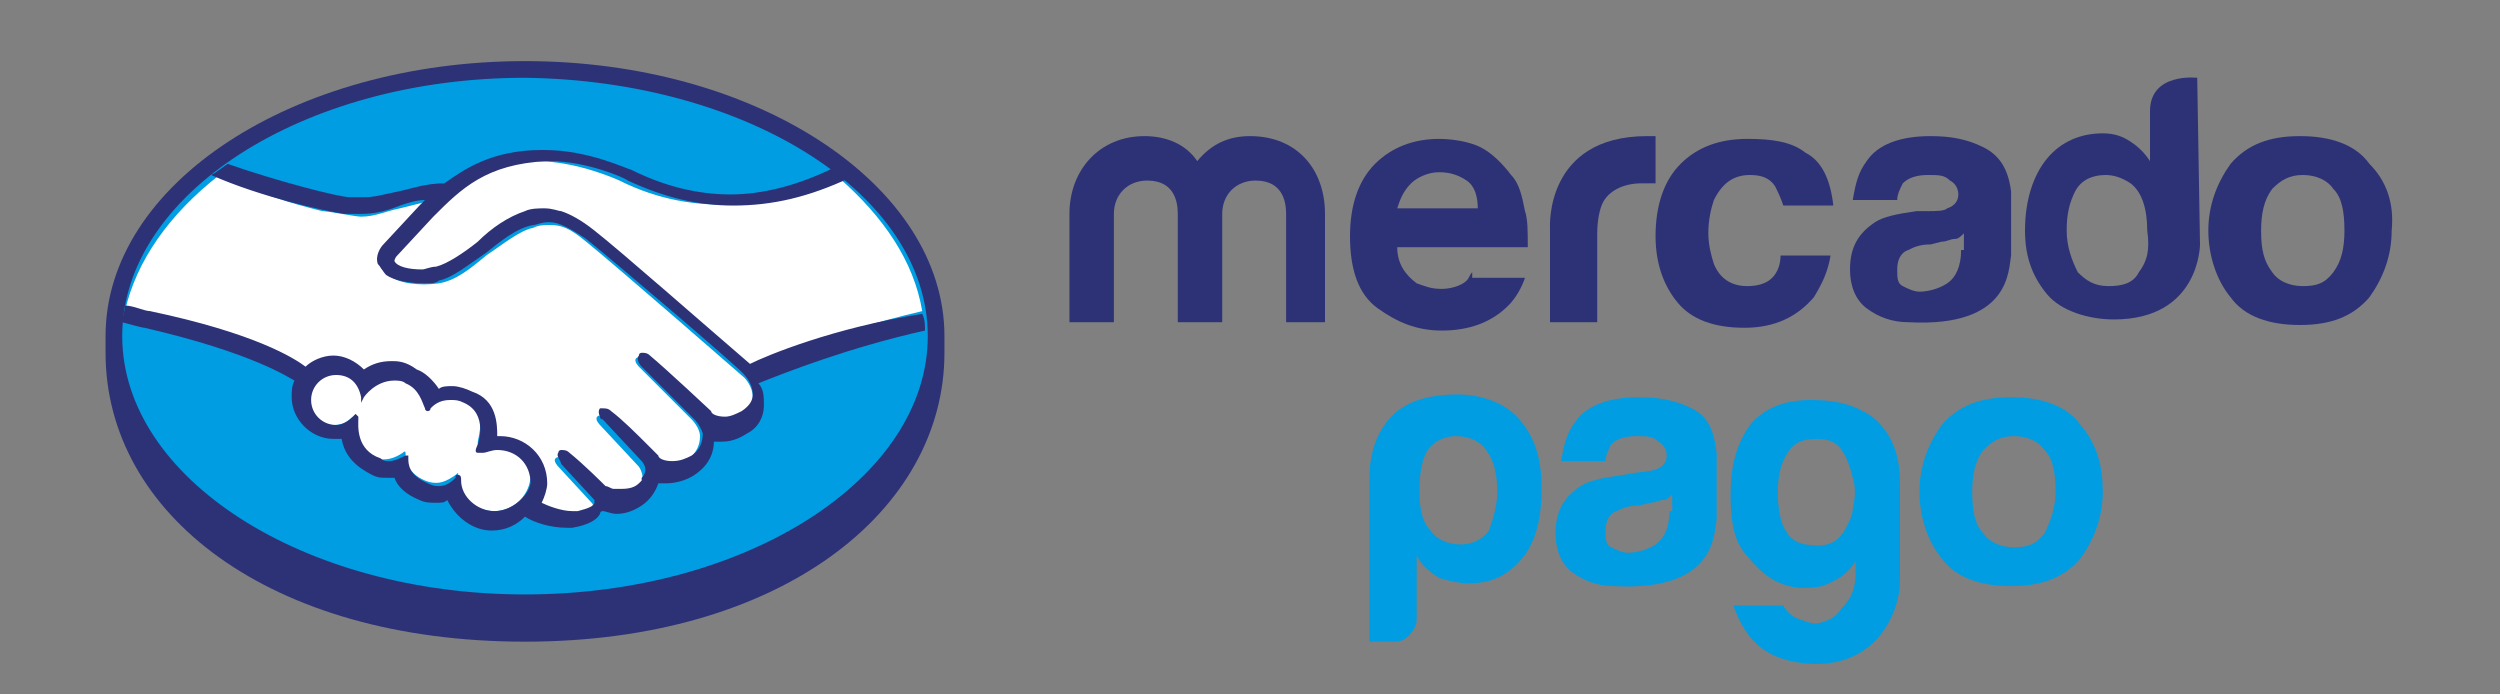 <?xml version="1.0" encoding="utf-8"?>
<!-- Generator: Adobe Illustrator 22.0.1, SVG Export Plug-In . SVG Version: 6.00 Build 0)  -->
<svg version="1.1" id="Capa_1" xmlns="http://www.w3.org/2000/svg" xmlns:xlink="http://www.w3.org/1999/xlink" x="0px" y="0px"
	 width="90px" height="25px" viewBox="0 0 90 25" style="enable-background:new 0 0 90 25;" xml:space="preserve">
<rect x="0" y="0" width="90" height="25" fill="#808080" stroke="none"/>
<style type="text/css">
	.st0{fill:#2D3277;}
	.st1{fill:#009DE2;}
	.st2{fill:#FFFFFF;}
	.st3{fill:#008B75;}
</style>
<g>
	<path class="st0" d="M34,12.1c0-5.4-6.7-9.9-15.1-9.9c-8.3,0-15.1,4.4-15.1,9.9c0,0.1,0,0.5,0,0.6c0,5.8,5.9,10.4,15.1,10.4
		c9.2,0,15.1-4.7,15.1-10.4C34,12.5,34,12.4,34,12.1z"/>
	<path class="st1" d="M33.4,12.1c0,5.1-6.5,9.3-14.5,9.3c-8,0-14.5-4.2-14.5-9.3c0-5.1,6.5-9.3,14.5-9.3C26.9,2.9,33.4,7,33.4,12.1z
		"/>
	<path class="st2" d="M14.1,9.2c0,0-0.2,0.2-0.1,0.3c0.2,0.3,0.9,0.5,1.6,0.3c0.4-0.1,1-0.5,1.5-0.9c0.6-0.5,1.1-0.9,1.7-1.1
		c0.6-0.2,1-0.1,1.2,0c0.3,0.1,0.6,0.3,1.1,0.7c1,0.7,5,4.2,5.7,4.8c0.6-0.3,3-1.3,6.4-2.1c-0.3-1.8-1.4-3.4-3-4.8
		c-2.3,1-5.1,1.5-7.9,0.1c0,0-1.5-0.7-3-0.7c-2.2,0.1-3.1,1-4.1,2L14.1,9.2z"/>
	<path class="st2" d="M26.8,13.6c0,0-4.7-4.1-5.7-4.9c-0.6-0.5-0.9-0.6-1.3-0.6c-0.2,0-0.4,0-0.6,0.1c-0.5,0.1-1.1,0.6-1.7,1
		c-0.6,0.5-1.1,0.9-1.7,1c-0.7,0.1-1.5,0-1.8-0.3c-0.1-0.1-0.3-0.2-0.3-0.3C13.5,9.2,13.8,9,13.8,9l1.3-1.4c0.1-0.1,0.3-0.3,0.5-0.4
		c-0.4,0.1-0.8,0.2-1.2,0.3c-0.5,0.1-0.9,0.3-1.4,0.3c-0.2,0-1.2-0.2-1.4-0.2c-1.2-0.3-2.2-0.6-3.7-1.3c-1.8,1.4-3,3.1-3.4,4.9
		c0.3,0.1,0.7,0.2,0.9,0.2c4.1,0.9,5.4,1.9,5.6,2.1c0.3-0.3,0.6-0.5,1-0.5c0.5,0,0.9,0.2,1.1,0.6c0.2-0.2,0.6-0.3,1-0.3
		c0.2,0,0.4,0,0.6,0.1c0.5,0.2,0.7,0.5,0.8,0.7c0.2-0.1,0.3-0.1,0.6-0.1c0.2,0,0.5,0.1,0.7,0.2c0.8,0.3,0.9,1.1,0.8,1.6
		c0.1,0,0.1,0,0.2,0c0.9,0,1.6,0.7,1.6,1.6c0,0.3-0.1,0.5-0.2,0.8c0.2,0.1,0.9,0.4,1.4,0.4c0.4-0.1,0.6-0.2,0.7-0.3
		c0-0.1,0.1-0.1,0-0.2l-1.2-1.3c0,0-0.2-0.2-0.1-0.3c0.1-0.1,0.2,0,0.3,0.1c0.6,0.5,1.3,1.2,1.3,1.2c0,0,0.1,0.1,0.3,0.2
		c0.2,0,0.6,0,0.9-0.2c0.1-0.1,0.1-0.1,0.2-0.2c0,0,0,0,0,0c0.3-0.4,0-0.8,0-0.8l-1.4-1.5c0,0-0.2-0.2-0.1-0.3
		c0.1-0.1,0.2,0,0.3,0.1c0.4,0.4,1,1,1.6,1.5c0.1,0.1,0.6,0.4,1.3,0c0.4-0.3,0.5-0.6,0.5-0.9c0-0.3-0.3-0.6-0.3-0.6l-1.9-1.9
		c0,0-0.2-0.2-0.1-0.3c0.1-0.1,0.2,0,0.3,0.1c0.6,0.5,2.2,2,2.2,2c0,0,0.6,0.4,1.3,0c0.2-0.2,0.4-0.4,0.4-0.7
		C27.1,13.9,26.8,13.6,26.8,13.6z"/>
	<path class="st2" d="M17.8,16c-0.3,0-0.6,0.2-0.6,0.1c0,0,0-0.1,0-0.2c0-0.1,0.4-1.2-0.5-1.6c-0.7-0.3-1.1,0-1.3,0.2
		c0,0-0.1,0-0.1,0c0-0.2-0.1-0.8-0.7-0.9c-0.9-0.3-1.4,0.3-1.6,0.6c-0.1-0.5-0.5-0.9-1-0.9c-0.6,0-1,0.5-1,1c0,0.6,0.5,1,1,1
		c0.3,0,0.5-0.1,0.7-0.3c0,0,0,0,0,0c0,0.3-0.1,1.2,0.8,1.5c0.4,0.1,0.7,0,1-0.2c0.1-0.1,0.1,0,0.1,0c0,0.2,0,0.7,0.7,1
		c0.5,0.2,0.8,0,1.1-0.2c0.1-0.1,0.1-0.1,0.1,0.1c0,0.7,0.6,1.2,1.3,1.2c0.7,0,1.3-0.6,1.3-1.3C19.1,16.5,18.5,16,17.8,16z"/>
	<path class="st0" d="M27,13.1c-1.4-1.2-4.7-4.1-5.6-4.8c-0.5-0.4-0.9-0.6-1.2-0.7c-0.1,0-0.3-0.1-0.6-0.1c-0.2,0-0.5,0-0.7,0.1
		c-0.6,0.2-1.2,0.6-1.7,1.1l0,0c-0.5,0.4-1.1,0.8-1.5,0.9c-0.2,0-0.4,0.1-0.5,0.1c-0.5,0-0.9-0.1-1-0.3c0,0,0-0.1,0.1-0.2l0,0
		l1.3-1.4c1-1,1.9-1.9,4.1-2c0,0,0.1,0,0.1,0c1.3,0,2.7,0.6,2.8,0.7c1.3,0.6,2.5,0.9,3.8,0.9c1.4,0,2.7-0.3,4.2-1
		c-0.2-0.1-0.3-0.3-0.5-0.4C28.7,6.7,27.4,7,26.3,7c-1.2,0-2.4-0.3-3.6-0.9c-0.1,0-1.5-0.7-3.1-0.7c0,0-0.1,0-0.1,0
		c-1.8,0-2.8,0.7-3.5,1.2c-0.7,0-1.2,0.2-1.7,0.3c-0.5,0.1-0.8,0.2-1.2,0.2c-0.2,0-0.4,0-0.5,0c-0.4,0-2.7-0.6-4.4-1.2
		C7.9,6.1,7.8,6.2,7.6,6.3c1.8,0.8,4.1,1.3,4.8,1.4c0.2,0,0.4,0,0.6,0c0.5,0,0.9-0.1,1.4-0.3c0.3-0.1,0.6-0.2,0.9-0.2
		c-0.1,0.1-0.2,0.2-0.2,0.2l-1.3,1.4c-0.1,0.1-0.3,0.4-0.2,0.7c0.1,0.1,0.2,0.3,0.3,0.4c0.3,0.2,0.8,0.3,1.4,0.3
		c0.2,0,0.4,0,0.5-0.1c0.5-0.1,1.1-0.6,1.7-1c0.5-0.4,1.1-0.9,1.7-1c0.1,0,0.3-0.1,0.5-0.1c0,0,0.1,0,0.1,0c0.3,0,0.7,0.2,1.3,0.6
		c1,0.8,5.7,4.8,5.7,4.9c0,0,0.3,0.3,0.3,0.7c0,0.2-0.1,0.4-0.4,0.6c-0.2,0.1-0.4,0.2-0.6,0.2c-0.3,0-0.5-0.1-0.5-0.2
		c0,0-1.6-1.5-2.2-2c-0.1-0.1-0.2-0.1-0.3-0.1c0,0-0.1,0-0.1,0.1c-0.1,0.1,0,0.3,0.1,0.4l1.9,1.9c0,0,0.2,0.2,0.3,0.5
		c0,0.3-0.1,0.6-0.4,0.8c-0.2,0.1-0.4,0.2-0.7,0.2c-0.3,0-0.5-0.1-0.5-0.2l-0.3-0.3c-0.5-0.5-1-1-1.4-1.3c-0.1-0.1-0.2-0.1-0.3-0.1
		c0,0-0.1,0-0.1,0c0,0-0.1,0.1,0,0.3c0,0.1,0.1,0.1,0.1,0.1l1.4,1.5c0,0,0.3,0.3,0,0.6l0,0.1c0,0-0.1,0.1-0.1,0.1
		c-0.2,0.2-0.5,0.2-0.7,0.2c-0.1,0-0.1,0-0.2,0c-0.1,0-0.2-0.1-0.3-0.1l0,0c-0.1-0.1-0.8-0.8-1.3-1.2c-0.1-0.1-0.2-0.1-0.3-0.1
		c0,0-0.1,0-0.1,0.1c-0.1,0.1,0.1,0.3,0.1,0.4l1.2,1.3c0,0,0,0,0,0.1c0,0.1-0.2,0.2-0.6,0.3c-0.1,0-0.1,0-0.2,0
		c-0.4,0-0.9-0.2-1.1-0.3c0.1-0.2,0.2-0.5,0.2-0.7c0-1-0.8-1.7-1.7-1.7c0,0,0,0-0.1,0c0-0.4,0-1.3-0.9-1.6c-0.2-0.1-0.5-0.2-0.7-0.2
		c-0.2,0-0.4,0-0.5,0.1c-0.2-0.3-0.5-0.6-0.8-0.7C14.6,13,14.3,13,14.1,13c-0.4,0-0.7,0.1-1,0.3c-0.3-0.3-0.7-0.5-1.1-0.5
		c-0.4,0-0.8,0.2-1,0.4c-0.4-0.3-1.8-1.2-5.6-2c-0.2,0-0.6-0.2-0.9-0.2c0,0.2-0.1,0.4-0.1,0.6c0,0,0.7,0.2,0.8,0.2
		c3.9,0.9,5.2,1.8,5.4,1.9c-0.1,0.2-0.1,0.4-0.1,0.6c0,0.8,0.7,1.5,1.5,1.5c0.1,0,0.2,0,0.3,0c0.1,0.6,0.5,1,1.1,1.3
		c0.2,0.1,0.3,0.1,0.5,0.1c0.1,0,0.2,0,0.3,0c0.1,0.3,0.4,0.6,0.9,0.8c0.2,0.1,0.4,0.1,0.6,0.1c0.2,0,0.3,0,0.4-0.1
		c0.3,0.6,0.9,1.1,1.6,1.1c0.5,0,0.9-0.2,1.2-0.5c0.3,0.2,0.9,0.4,1.5,0.4c0.1,0,0.1,0,0.2,0c0.6-0.1,0.9-0.3,1-0.5
		c0,0,0-0.1,0.1-0.1c0.1,0,0.3,0.1,0.5,0.1c0.3,0,0.6-0.1,0.9-0.3c0.3-0.2,0.5-0.5,0.6-0.8c0,0,0,0,0,0c0.1,0,0.2,0,0.3,0
		c0.3,0,0.7-0.1,1-0.3c0.6-0.4,0.7-0.9,0.7-1.2c0.1,0,0.2,0,0.3,0c0.3,0,0.6-0.1,0.9-0.3c0.4-0.2,0.6-0.6,0.6-1c0-0.3,0-0.6-0.2-0.8
		c1-0.4,3.3-1.3,6-1.9c0-0.2,0-0.4-0.1-0.6C30,11.8,27.6,12.8,27,13.1z M17.8,18.4c-0.6,0-1.2-0.5-1.2-1.1c0-0.1,0-0.2-0.1-0.2
		c-0.1,0-0.1,0-0.1,0.1c-0.1,0.1-0.3,0.3-0.6,0.3c-0.1,0-0.2,0-0.4-0.1c-0.7-0.3-0.7-0.7-0.7-0.9c0,0,0-0.1,0-0.1l0,0h0
		c0,0-0.1,0-0.1,0c-0.2,0.1-0.4,0.2-0.6,0.2c-0.1,0-0.2,0-0.3-0.1c-0.9-0.3-0.8-1.2-0.8-1.4c0-0.1,0-0.1,0-0.1l-0.1-0.1l-0.1,0.1
		c-0.2,0.2-0.4,0.3-0.6,0.3c-0.5,0-0.9-0.4-0.9-0.9c0-0.5,0.4-0.9,0.9-0.9c0.5,0,0.8,0.3,0.9,0.8l0,0.2l0.1-0.2c0,0,0.4-0.6,1.1-0.6
		c0.1,0,0.3,0,0.4,0.1c0.5,0.2,0.6,0.7,0.7,0.9c0,0.1,0.1,0.1,0.1,0.1c0,0,0.1,0,0.1-0.1c0.1-0.1,0.3-0.3,0.7-0.3
		c0.2,0,0.3,0,0.5,0.1c0.9,0.4,0.5,1.5,0.5,1.5c-0.1,0.2-0.1,0.3,0,0.3l0,0h0c0,0,0.1,0,0.2,0c0.1,0,0.3-0.1,0.5-0.1h0
		c0.7,0,1.2,0.5,1.2,1.2C19,17.9,18.4,18.4,17.8,18.4z"/>
	<path class="st0" d="M85.3,5.9c-0.5-0.7-1.4-1-2.5-1c-1.1,0-1.9,0.3-2.5,1c-0.5,0.7-0.8,1.5-0.8,2.4c0,0.9,0.3,1.8,0.8,2.4
		c0.5,0.7,1.4,1,2.5,1c1.1,0,1.9-0.3,2.5-1c0.5-0.7,0.8-1.5,0.8-2.4C86.2,7.3,85.9,6.5,85.3,5.9z M84,9.8c-0.3,0.4-0.6,0.5-1.1,0.5
		c-0.5,0-0.9-0.2-1.1-0.5c-0.3-0.4-0.4-0.8-0.4-1.5c0-0.6,0.1-1.1,0.4-1.5c0.3-0.3,0.6-0.5,1.1-0.5c0.5,0,0.9,0.2,1.1,0.5
		c0.3,0.3,0.4,0.8,0.4,1.5C84.4,8.9,84.3,9.4,84,9.8z"/>
	<path class="st0" d="M71.4,5.3c-0.6-0.3-1.2-0.4-1.9-0.4c-1.1,0-1.9,0.3-2.3,0.9c-0.3,0.4-0.4,0.8-0.5,1.4h1.6
		c0-0.2,0.1-0.4,0.2-0.6c0.2-0.2,0.5-0.3,0.9-0.3c0.4,0,0.6,0,0.8,0.2c0.2,0.1,0.3,0.3,0.3,0.5c0,0.2-0.1,0.4-0.4,0.5
		c-0.1,0.1-0.4,0.1-0.7,0.1L69,7.6c-0.7,0.1-1.2,0.2-1.5,0.4c-0.6,0.4-0.9,0.9-0.9,1.7c0,0.6,0.2,1.1,0.6,1.4
		c0.4,0.3,0.9,0.5,1.5,0.5c3.7,0.2,3.6-1.9,3.7-2.4V6.9C72.3,6.1,72,5.6,71.4,5.3z M70.6,9c0,0.6-0.2,1-0.5,1.2
		c-0.3,0.2-0.7,0.3-1,0.3c-0.2,0-0.4-0.1-0.6-0.2c-0.2-0.1-0.2-0.3-0.2-0.6c0-0.3,0.1-0.6,0.4-0.7c0.2-0.1,0.4-0.2,0.8-0.2l0.4-0.1
		c0.2,0,0.3-0.1,0.5-0.1c0.1,0,0.2-0.1,0.3-0.2V9z"/>
	<path class="st0" d="M63,6.3c0.4,0,0.7,0.1,0.9,0.4c0.1,0.2,0.2,0.4,0.3,0.7H66c-0.1-0.9-0.4-1.6-1-1.9c-0.5-0.4-1.2-0.5-2.1-0.5
		c-1,0-1.8,0.3-2.4,0.9c-0.6,0.6-0.9,1.5-0.9,2.6c0,1,0.3,1.8,0.8,2.4c0.5,0.6,1.3,0.9,2.4,0.9c1.1,0,1.9-0.4,2.5-1.1
		c0.3-0.5,0.5-0.9,0.6-1.5h-1.8c0,0.3-0.1,0.6-0.3,0.8c-0.2,0.2-0.5,0.3-0.9,0.3c-0.6,0-1-0.3-1.2-0.8c-0.1-0.3-0.2-0.7-0.2-1.1
		c0-0.5,0.1-0.9,0.2-1.2C62,6.6,62.4,6.3,63,6.3z"/>
	<path class="st0" d="M59.3,4.9c-3.7,0-3.5,3.3-3.5,3.3v3.4h1.7V8.4c0-0.5,0.1-0.9,0.2-1.1c0.2-0.4,0.7-0.7,1.4-0.7
		c0.1,0,0.1,0,0.2,0c0.1,0,0.2,0,0.3,0V4.9C59.4,4.9,59.4,4.9,59.3,4.9C59.3,4.9,59.3,4.9,59.3,4.9z"/>
	<path class="st0" d="M53,9.8c-0.1,0.1-0.1,0.2-0.2,0.3c-0.2,0.2-0.6,0.3-0.9,0.3c-0.4,0-0.6-0.1-0.9-0.2c-0.4-0.3-0.7-0.7-0.7-1.3
		H55c0-0.6,0-1-0.1-1.3c-0.1-0.5-0.2-1-0.5-1.3c-0.3-0.4-0.7-0.8-1.1-1c-0.4-0.2-1-0.3-1.5-0.3c-0.9,0-1.7,0.3-2.3,0.9
		c-0.6,0.6-0.9,1.5-0.9,2.6c0,1.2,0.3,2.1,1,2.6c0.7,0.5,1.4,0.8,2.3,0.8c1,0,1.8-0.3,2.4-0.9c0.3-0.3,0.5-0.7,0.6-1H53z M50.8,6.6
		c0.2-0.2,0.6-0.4,1-0.4c0.4,0,0.7,0.1,1,0.3c0.3,0.2,0.4,0.6,0.4,1h-2.9C50.4,7.2,50.5,6.9,50.8,6.6z"/>
	<path class="st0" d="M47.9,11.6h-1.6V7.7c0-0.4-0.1-1.2-1.1-1.2c-0.7,0-1.2,0.5-1.2,1.2v3.9h-1.6V7.7c0-0.4-0.1-1.2-1.1-1.2
		c-0.7,0-1.2,0.5-1.2,1.2v3.9h-1.6V7.7c0-1.6,1.1-2.8,2.7-2.8c0.8,0,1.5,0.3,1.9,0.9c0.5-0.6,1.1-0.9,1.9-0.9c1.7,0,2.7,1.2,2.7,2.8
		V11.6z"/>
	<path class="st0" d="M79.1,2.8c0,0-1.7-0.2-1.7,1.2l0,1.8c-0.2-0.3-0.4-0.5-0.7-0.7c-0.3-0.2-0.6-0.3-1-0.3c-0.8,0-1.5,0.3-2,0.9
		c-0.5,0.6-0.8,1.5-0.8,2.6c0,1,0.3,1.7,0.8,2.3c0.5,0.6,1.5,0.9,2.4,0.9c3.1,0,3.1-2.7,3.1-2.7L79.1,2.8z M77,9.8
		c-0.2,0.4-0.6,0.5-1.1,0.5c-0.5,0-0.8-0.2-1.1-0.5c-0.2-0.4-0.4-0.9-0.4-1.5c0-0.6,0.1-1,0.3-1.4c0.2-0.4,0.6-0.6,1.1-0.6
		c0.3,0,0.6,0.1,0.9,0.3c0.4,0.3,0.6,0.9,0.6,1.7C77.4,9,77.3,9.4,77,9.8z"/>
	<path class="st1" d="M51,22.3c0,0.2-0.1,0.4-0.3,0.6c-0.2,0.2-0.4,0.2-0.6,0.2h-0.8v-5.9c0-1.1,0.4-1.9,1-2.4
		c0.4-0.3,1-0.6,2.2-0.6c0.8,0,1.7,0.3,2.2,0.9c0.6,0.7,0.8,1.5,0.8,2.5c0,1-0.2,1.9-0.7,2.5c-0.5,0.6-1.1,0.9-1.9,0.9
		c-0.4,0-0.8-0.1-1.1-0.2c-0.3-0.2-0.6-0.4-0.8-0.8V22.3z M53.9,17.7c0-0.6-0.1-1.1-0.4-1.5c-0.2-0.3-0.6-0.5-1.1-0.5
		c-0.4,0-0.8,0.2-1,0.5c-0.2,0.3-0.3,0.8-0.3,1.5c0,0.6,0.1,1.1,0.4,1.4c0.2,0.3,0.6,0.5,1.1,0.5c0.4,0,0.8-0.2,1-0.5
		C53.7,18.8,53.9,18.3,53.9,17.7"/>
	<path class="st1" d="M66.8,20.6v-0.4c-0.3,0.5-0.7,0.7-1.2,0.9c-0.5,0.1-1,0.1-1.5-0.1c-0.5-0.2-0.9-0.6-1.3-1.1
		c-0.4-0.5-0.5-1.2-0.5-2.1c0-1,0.2-1.8,0.7-2.5c0.5-0.6,1.2-0.9,2.2-0.9c1,0,1.6,0.2,2.2,0.6c0.6,0.5,1,1.2,1,2.4v3.5
		c0,1.1-0.8,3.1-3.2,3c-1.5-0.1-2.3-0.7-2.8-2.1h1.8c0.1,0.2,0.3,0.4,0.6,0.5c0.3,0.1,0.5,0.2,0.8,0.1c0.3-0.1,0.5-0.2,0.7-0.5
		C66.7,21.5,66.8,21.1,66.8,20.6 M64,17.7c0,1.1,0.3,1.8,1,1.9c0.7,0.1,1.1,0,1.4-0.5c0.1-0.2,0.3-0.5,0.3-0.8
		c0.1-0.4,0.1-0.8,0-1.1c-0.1-0.4-0.2-0.7-0.4-1c-0.2-0.3-0.5-0.4-0.9-0.4c-0.6,0-0.9,0.2-1.1,0.6C64.1,16.7,64,17.2,64,17.7"/>
	<path class="st1" d="M60.9,14.7c-0.6-0.3-1.2-0.4-1.9-0.4c-1.1,0-1.9,0.3-2.3,0.9c-0.3,0.4-0.4,0.8-0.5,1.4h1.6
		c0-0.2,0.1-0.4,0.2-0.6c0.2-0.2,0.5-0.3,0.9-0.3c0.4,0,0.6,0,0.8,0.2c0.2,0.1,0.3,0.3,0.3,0.5c0,0.2-0.1,0.4-0.4,0.5
		C59.6,16.9,59.3,17,59,17l-0.6,0.1c-0.7,0.1-1.2,0.2-1.5,0.4c-0.6,0.4-0.9,0.9-0.9,1.7c0,0.6,0.2,1.1,0.6,1.4
		c0.4,0.3,0.9,0.5,1.5,0.5c3.7,0.2,3.6-1.9,3.7-2.4v-2.4C61.7,15.5,61.5,15,60.9,14.7 M60.1,18.4c0,0.6-0.2,1-0.5,1.2
		c-0.3,0.2-0.7,0.3-1,0.3c-0.2,0-0.4-0.1-0.6-0.2c-0.2-0.1-0.2-0.3-0.2-0.6c0-0.3,0.1-0.6,0.4-0.7c0.2-0.1,0.4-0.2,0.8-0.2l0.4-0.1
		c0.2,0,0.3-0.1,0.5-0.1c0.1,0,0.2-0.1,0.3-0.2V18.4z"/>
	<path class="st1" d="M74.9,15.3c-0.5-0.7-1.4-1-2.5-1c-1.1,0-1.9,0.3-2.5,1c-0.5,0.7-0.8,1.5-0.8,2.4c0,0.9,0.3,1.8,0.8,2.4
		c0.5,0.7,1.4,1,2.5,1c1.1,0,1.9-0.3,2.5-1c0.5-0.7,0.8-1.5,0.8-2.4C75.7,16.8,75.5,16,74.9,15.3 M73.6,19.2
		c-0.3,0.4-0.6,0.5-1.1,0.5c-0.5,0-0.9-0.2-1.1-0.5c-0.3-0.3-0.4-0.8-0.4-1.5c0-0.6,0.1-1.1,0.4-1.5c0.3-0.3,0.6-0.5,1.1-0.5
		c0.5,0,0.9,0.2,1.1,0.5c0.3,0.3,0.4,0.8,0.4,1.5C74,18.3,73.8,18.8,73.6,19.2"/>
</g>
</svg>
